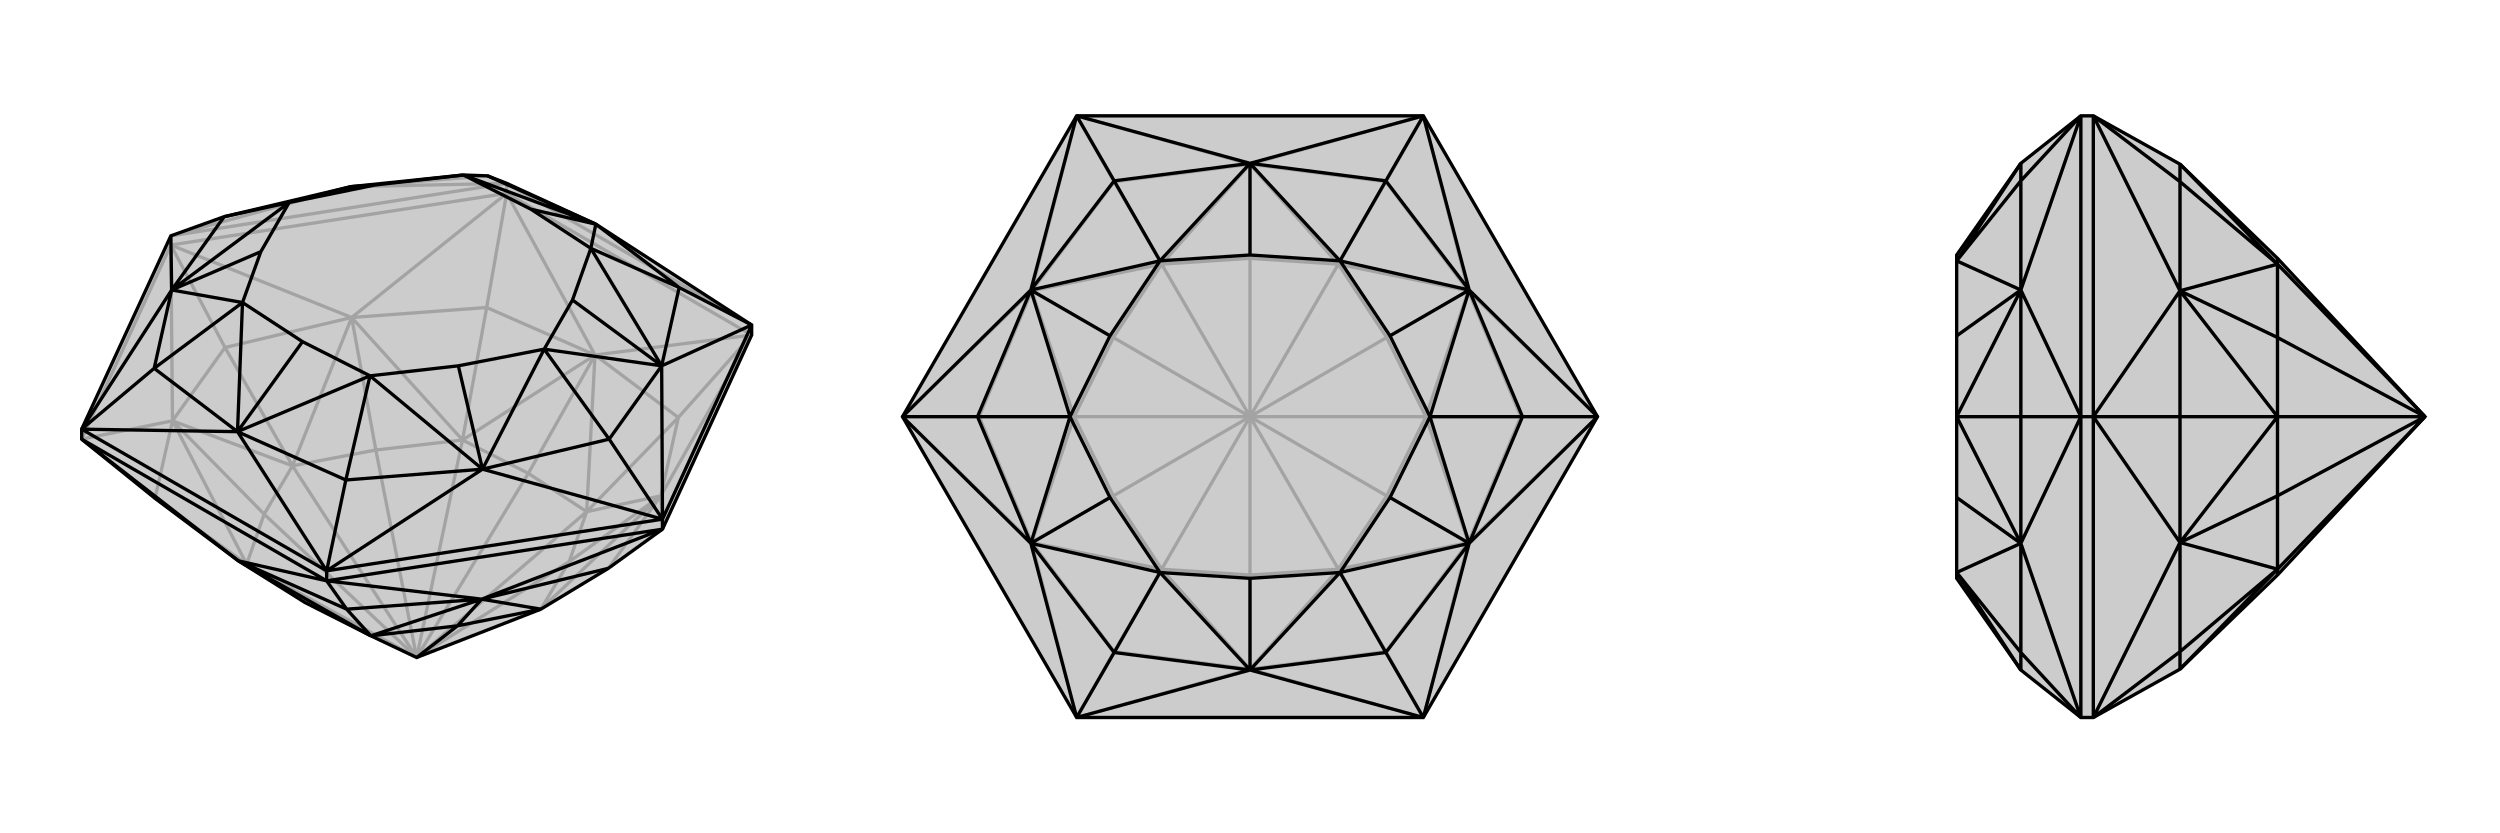 <svg xmlns="http://www.w3.org/2000/svg" viewBox="0 0 3000 1000">
    <g stroke="currentColor" stroke-width="4" fill="none" transform="translate(0 -45)">
        <path fill="currentColor" stroke="none" fill-opacity=".2" d="M902,447L902,435L715,314L608,265L585,256L556,255L421,269L269,305L205,328L98,560L98,572L186,643L286,718L366,768L445,808L500,834L649,776L730,727L795,680z" />
<path stroke-opacity=".2" d="M608,277L608,265M205,339L205,328M902,447L608,277M608,277L205,339M205,339L98,572M795,680L793,640M902,447L793,640M902,447L714,471M902,447L814,546M608,277L714,471M608,277L422,426M608,277L584,414M205,339L422,426M205,339L207,550M205,339L270,462M98,572L207,550M730,727L793,640M814,546L793,640M814,546L714,471M814,546L704,659M584,414L714,471M584,414L422,426M584,414L555,573M270,462L422,426M270,462L207,550M270,462L351,604M186,643L207,550M186,643L296,722M793,640L649,776M793,640L704,659M793,640L683,719M714,471L704,659M714,471L555,573M714,471L634,613M422,426L555,573M422,426L351,604M422,426L451,585M207,550L351,604M207,550L296,722M207,550L317,662M286,718L296,722M649,776L683,719M704,659L683,719M500,834L683,719M704,659L634,613M500,834L704,659M555,573L634,613M500,834L634,613M555,573L451,585M500,834L555,573M451,585L351,604M500,834L451,585M351,604L317,662M500,834L351,604M296,722L317,662M500,834L317,662M296,722L366,768M500,834L366,768M500,834L296,722M902,435L608,265M608,265L205,328M205,328L421,269M608,265L421,269M421,269L585,256" />
<path d="M902,447L902,435L715,314L608,265L585,256L556,255L421,269L269,305L205,328L98,560L98,572L186,643L286,718L366,768L445,808L500,834L649,776L730,727L795,680z" />
<path d="M392,742L392,730M795,680L795,668M392,742L98,572M392,742L795,680M392,742L286,718M392,742L578,764M392,742L416,776M795,680L578,764M98,572L286,718M416,776L286,718M416,776L578,764M416,776L445,808M730,727L578,764M286,718L445,808M578,764L445,808M578,764L649,776M578,764L549,796M445,808L549,796M549,796L649,776M549,796L500,834M902,435L795,668M795,668L392,730M392,730L98,560M902,435L794,484M902,435L815,390M795,668L794,484M795,668L579,608M795,668L731,572M392,730L579,608M392,730L285,563M392,730L415,621M98,560L285,563M98,560L206,393M98,560L185,487M205,328L206,393M715,314L815,390M815,390L794,484M815,390L709,343M794,484L731,572M731,572L579,608M731,572L653,464M579,608L415,621M285,563L415,621M415,621L444,496M285,563L185,487M185,487L206,393M185,487L291,408M206,393L269,305M269,305L347,288M715,314L585,256M715,314L709,343M794,484L709,343M794,484L653,464M794,484L687,405M579,608L653,464M579,608L444,496M579,608L550,484M285,563L444,496M285,563L291,408M285,563L363,455M206,393L291,408M206,393L347,288M206,393L313,347M421,269L347,288M421,269L450,267M715,314L556,255M715,314L637,296M709,343L637,296M709,343L687,405M653,464L687,405M653,464L550,484M444,496L550,484M444,496L363,455M291,408L363,455M291,408L313,347M347,288L313,347M347,288L450,267M556,255L450,267M556,255L637,296" />
    </g>
    <g stroke="currentColor" stroke-width="4" fill="none" transform="translate(1000 0)">
        <path fill="currentColor" stroke="none" fill-opacity=".2" d="M292,139L83,500L292,861L708,861L917,500L708,139z" />
<path stroke-opacity=".2" d="M708,861L500,803M708,861L762,651M708,861L663,782M917,500L762,651M917,500L762,349M917,500L825,500M708,139L762,349M708,139L500,197M708,139L663,218M292,139L500,197M292,139L238,349M292,139L337,218M83,500L238,349M83,500L238,651M83,500L175,500M292,861L238,651M292,861L500,803M292,861L337,782M663,782L500,803M663,782L762,651M663,782L606,683M825,500L762,651M825,500L762,349M825,500L711,500M663,218L762,349M663,218L500,197M663,218L606,317M337,218L500,197M337,218L238,349M337,218L394,317M175,500L238,349M175,500L238,651M175,500L289,500M337,782L238,651M337,782L500,803M337,782L394,683M500,803L606,683M762,651L606,683M762,651L711,500M762,651L664,595M762,349L711,500M762,349L606,317M762,349L664,405M500,197L606,317M500,197L394,317M500,197L500,310M238,349L394,317M238,349L289,500M238,349L336,405M238,651L289,500M238,651L394,683M238,651L336,595M500,803L394,683M500,803L500,690M606,683L500,690M606,683L664,595M606,683L500,500M664,595L711,500M664,595L500,500M711,500L664,405M711,500L500,500M606,317L664,405M500,500L664,405M606,317L500,310M500,500L606,317M394,317L500,310M500,500L500,310M394,317L336,405M500,500L394,317M336,405L289,500M500,500L336,405M289,500L336,595M500,500L289,500M394,683L336,595M500,500L336,595M394,683L500,690M500,500L500,690M500,500L394,683" />
<path d="M292,139L83,500L292,861L708,861L917,500L708,139z" />
<path d="M708,139L500,196M708,139L763,348M708,139L663,217M917,500L763,348M917,500L763,652M917,500L827,500M708,861L763,652M708,861L500,804M708,861L663,783M292,861L500,804M292,861L237,652M292,861L337,783M83,500L237,652M83,500L237,348M83,500L173,500M292,139L237,348M292,139L500,196M292,139L337,217M500,196L663,217M663,217L763,348M663,217L608,313M763,348L827,500M827,500L763,652M827,500L716,500M763,652L663,783M500,804L663,783M663,783L608,687M500,804L337,783M337,783L237,652M337,783L392,687M237,652L173,500M173,500L237,348M173,500L284,500M237,348L337,217M500,196L337,217M337,217L392,313M500,196L608,313M763,348L608,313M763,348L716,500M763,348L668,403M763,652L716,500M763,652L608,687M763,652L668,597M500,804L608,687M500,804L392,687M500,804L500,694M237,652L392,687M237,652L284,500M237,652L332,597M237,348L284,500M237,348L392,313M237,348L332,403M500,196L392,313M500,196L500,306M608,313L500,306M608,313L668,403M716,500L668,403M716,500L668,597M608,687L668,597M608,687L500,694M392,687L500,694M392,687L332,597M284,500L332,597M284,500L332,403M392,313L332,403M392,313L500,306" />
    </g>
    <g stroke="currentColor" stroke-width="4" fill="none" transform="translate(2000 0)">
        <path fill="currentColor" stroke="none" fill-opacity=".2" d="M616,803L733,690L910,500L733,310L616,197L512,139L497,139L425,196L348,306L348,313L348,403L348,500L348,597L348,687L348,694L425,804L497,861L512,861z" />
<path stroke-opacity=".2" d="M512,500L497,500M512,139L512,500M512,500L512,861M512,139L616,349M512,139L616,218M512,500L616,349M512,500L616,651M512,500L616,500M512,861L616,651M512,861L616,782M616,218L616,197M616,218L616,349M616,218L733,317M616,500L616,349M616,500L616,651M616,500L733,500M616,782L616,651M616,782L616,803M616,782L733,683M616,197L733,317M616,349L733,317M616,349L733,500M616,349L733,405M616,651L733,500M616,651L733,683M616,651L733,595M616,803L733,683M733,317L733,310M733,317L733,405M910,500L733,317M733,405L733,500M910,500L733,405M733,500L733,595M910,500L733,500M733,683L733,595M910,500L733,595M733,683L733,690M910,500L733,683M497,861L497,500M497,139L497,500M497,861L425,652M497,861L425,783M497,500L425,652M497,500L425,348M497,500L425,500M497,139L425,348M497,139L425,217M425,804L425,783M425,783L425,652M425,783L348,687M425,652L425,500M425,500L425,348M425,500L348,500M425,348L425,217M425,196L425,217M425,217L348,313M425,804L348,687M425,652L348,687M425,652L348,500M425,652L348,597M425,348L348,500M425,348L348,313M425,348L348,403M425,196L348,313" />
<path d="M616,803L733,690L910,500L733,310L616,197L512,139L497,139L425,196L348,306L348,313L348,403L348,500L348,597L348,687L348,694L425,804L497,861L512,861z" />
<path d="M512,500L497,500M512,861L512,500M512,500L512,139M512,861L616,651M512,861L616,782M512,500L616,651M512,500L616,349M512,500L616,500M512,139L616,349M512,139L616,218M616,782L616,803M616,782L616,651M616,782L733,683M616,500L616,651M616,500L616,349M616,500L733,500M616,218L616,349M616,218L616,197M616,218L733,317M616,803L733,683M616,651L733,683M616,651L733,500M616,651L733,595M616,349L733,500M616,349L733,317M616,349L733,405M616,197L733,317M733,683L733,690M733,683L733,595M733,683L910,500M733,595L733,500M733,595L910,500M733,500L733,405M733,500L910,500M733,317L733,405M910,500L733,405M733,317L733,310M910,500L733,317M497,139L497,500M497,500L497,861M497,139L425,348M497,139L425,217M497,500L425,348M497,500L425,652M497,500L425,500M497,861L425,652M497,861L425,783M425,196L425,217M425,217L425,348M425,217L348,313M425,348L425,500M425,500L425,652M425,500L348,500M425,652L425,783M425,804L425,783M425,783L348,687M425,196L348,313M425,348L348,313M425,348L348,500M425,348L348,403M425,652L348,500M425,652L348,687M425,652L348,597M425,804L348,687" />
    </g>
</svg>